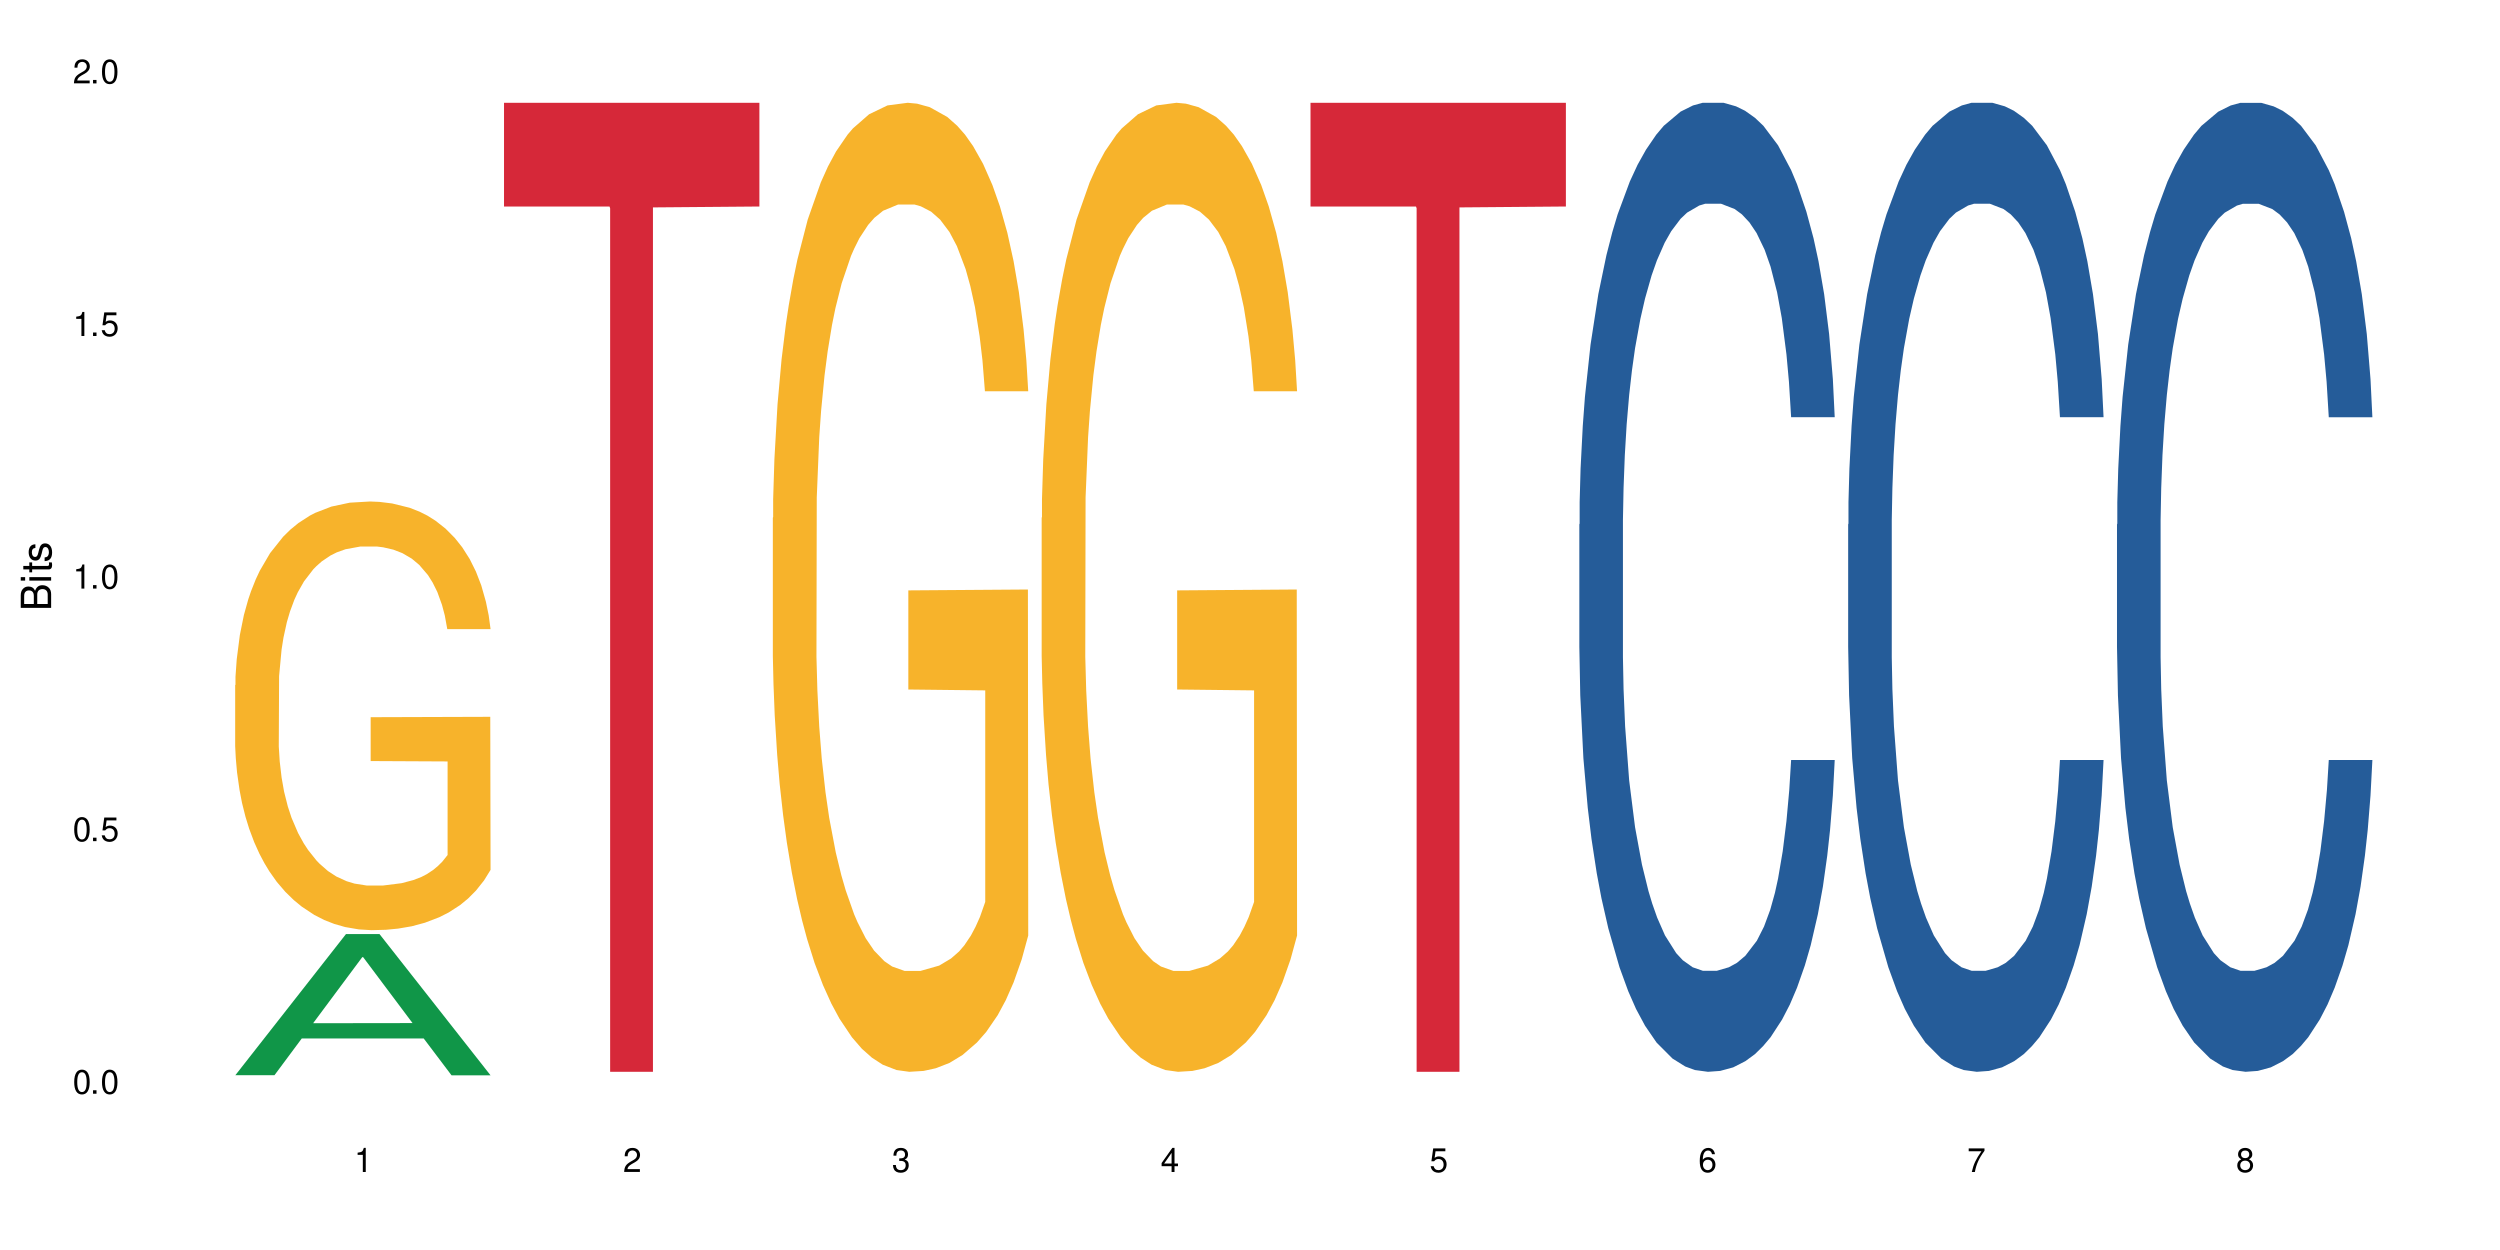 <?xml version="1.0" encoding="UTF-8"?>
<svg xmlns="http://www.w3.org/2000/svg" xmlns:xlink="http://www.w3.org/1999/xlink" width="720" height="360" viewBox="0 0 720 360">
<defs>
<g>
<g id="glyph-0-0">
</g>
<g id="glyph-0-1">
<path d="M 2.641 -6.938 C 2 -6.938 1.422 -6.656 1.078 -6.172 C 0.641 -5.562 0.406 -4.641 0.406 -3.359 C 0.406 -1.016 1.188 0.219 2.641 0.219 C 4.078 0.219 4.859 -1.016 4.859 -3.297 C 4.859 -4.641 4.656 -5.547 4.203 -6.172 C 3.844 -6.656 3.281 -6.938 2.641 -6.938 Z M 2.641 -6.188 C 3.547 -6.188 4 -5.25 4 -3.375 C 4 -1.406 3.562 -0.484 2.625 -0.484 C 1.734 -0.484 1.281 -1.438 1.281 -3.344 C 1.281 -5.25 1.734 -6.188 2.641 -6.188 Z M 2.641 -6.188 "/>
</g>
<g id="glyph-0-2">
<path d="M 1.828 -1 L 0.828 -1 L 0.828 0 L 1.828 0 Z M 1.828 -1 "/>
</g>
<g id="glyph-0-3">
<path d="M 4.562 -6.797 L 1.062 -6.797 L 0.547 -3.094 L 1.328 -3.094 C 1.719 -3.562 2.047 -3.734 2.578 -3.734 C 3.484 -3.734 4.062 -3.109 4.062 -2.094 C 4.062 -1.125 3.484 -0.531 2.578 -0.531 C 1.828 -0.531 1.375 -0.906 1.188 -1.672 L 0.328 -1.672 C 0.453 -1.109 0.547 -0.844 0.75 -0.594 C 1.125 -0.078 1.828 0.219 2.594 0.219 C 3.969 0.219 4.922 -0.781 4.922 -2.219 C 4.922 -3.562 4.031 -4.484 2.719 -4.484 C 2.25 -4.484 1.859 -4.359 1.469 -4.062 L 1.734 -5.969 L 4.562 -5.969 Z M 4.562 -6.797 "/>
</g>
<g id="glyph-0-4">
<path d="M 2.484 -4.938 L 2.484 0 L 3.328 0 L 3.328 -6.938 L 2.766 -6.938 C 2.469 -5.875 2.281 -5.734 0.984 -5.562 L 0.984 -4.938 Z M 2.484 -4.938 "/>
</g>
<g id="glyph-0-5">
<path d="M 4.859 -0.828 L 1.281 -0.828 C 1.359 -1.406 1.672 -1.781 2.5 -2.281 L 3.469 -2.828 C 4.406 -3.344 4.906 -4.062 4.906 -4.906 C 4.906 -5.484 4.672 -6.031 4.266 -6.406 C 3.859 -6.766 3.375 -6.938 2.719 -6.938 C 1.859 -6.938 1.219 -6.625 0.844 -6.031 C 0.609 -5.672 0.5 -5.234 0.484 -4.531 L 1.328 -4.531 C 1.359 -5.016 1.406 -5.281 1.531 -5.516 C 1.75 -5.938 2.188 -6.203 2.703 -6.203 C 3.469 -6.203 4.031 -5.641 4.031 -4.891 C 4.031 -4.344 3.719 -3.859 3.125 -3.516 L 2.234 -3 C 0.812 -2.172 0.406 -1.531 0.328 -0.016 L 4.859 -0.016 Z M 4.859 -0.828 "/>
</g>
<g id="glyph-0-6">
<path d="M 2.125 -3.188 L 2.578 -3.188 C 3.5 -3.188 3.984 -2.766 3.984 -1.922 C 3.984 -1.062 3.469 -0.531 2.594 -0.531 C 1.656 -0.531 1.203 -1 1.156 -2.016 L 0.312 -2.016 C 0.344 -1.453 0.438 -1.094 0.609 -0.781 C 0.953 -0.109 1.625 0.219 2.547 0.219 C 3.953 0.219 4.859 -0.625 4.859 -1.938 C 4.859 -2.828 4.516 -3.297 3.703 -3.594 C 4.344 -3.844 4.656 -4.328 4.656 -5.031 C 4.656 -6.219 3.875 -6.938 2.578 -6.938 C 1.203 -6.938 0.484 -6.172 0.453 -4.703 L 1.297 -4.703 C 1.312 -5.125 1.344 -5.359 1.453 -5.578 C 1.641 -5.969 2.062 -6.203 2.594 -6.203 C 3.344 -6.203 3.797 -5.75 3.797 -5 C 3.797 -4.516 3.609 -4.219 3.25 -4.047 C 3.016 -3.953 2.703 -3.922 2.125 -3.906 Z M 2.125 -3.188 "/>
</g>
<g id="glyph-0-7">
<path d="M 3.141 -1.672 L 3.141 0 L 3.984 0 L 3.984 -1.672 L 4.984 -1.672 L 4.984 -2.438 L 3.984 -2.438 L 3.984 -6.938 L 3.359 -6.938 L 0.266 -2.578 L 0.266 -1.672 Z M 3.141 -2.438 L 1 -2.438 L 3.141 -5.5 Z M 3.141 -2.438 "/>
</g>
<g id="glyph-0-8">
<path d="M 4.781 -5.125 C 4.609 -6.266 3.891 -6.938 2.844 -6.938 C 2.094 -6.938 1.422 -6.578 1.031 -5.953 C 0.594 -5.266 0.406 -4.422 0.406 -3.172 C 0.406 -2 0.578 -1.25 0.984 -0.641 C 1.359 -0.078 1.953 0.219 2.703 0.219 C 3.984 0.219 4.922 -0.75 4.922 -2.094 C 4.922 -3.375 4.062 -4.281 2.844 -4.281 C 2.172 -4.281 1.641 -4.031 1.281 -3.516 C 1.281 -5.234 1.828 -6.188 2.797 -6.188 C 3.391 -6.188 3.797 -5.797 3.938 -5.125 Z M 2.734 -3.531 C 3.547 -3.531 4.062 -2.953 4.062 -2.031 C 4.062 -1.156 3.484 -0.531 2.703 -0.531 C 1.922 -0.531 1.328 -1.188 1.328 -2.078 C 1.328 -2.938 1.906 -3.531 2.734 -3.531 Z M 2.734 -3.531 "/>
</g>
<g id="glyph-0-9">
<path d="M 4.984 -6.797 L 0.438 -6.797 L 0.438 -5.969 L 4.109 -5.969 C 2.5 -3.656 1.828 -2.234 1.328 0 L 2.219 0 C 2.594 -2.172 3.453 -4.047 4.984 -6.094 Z M 4.984 -6.797 "/>
</g>
<g id="glyph-0-10">
<path d="M 3.75 -3.656 C 4.469 -4.094 4.688 -4.438 4.688 -5.078 C 4.688 -6.172 3.844 -6.938 2.641 -6.938 C 1.438 -6.938 0.594 -6.172 0.594 -5.094 C 0.594 -4.438 0.812 -4.094 1.516 -3.656 C 0.734 -3.266 0.359 -2.703 0.359 -1.922 C 0.359 -0.656 1.281 0.219 2.641 0.219 C 3.984 0.219 4.922 -0.656 4.922 -1.922 C 4.922 -2.703 4.531 -3.266 3.75 -3.656 Z M 2.641 -6.188 C 3.359 -6.188 3.812 -5.75 3.812 -5.062 C 3.812 -4.406 3.344 -3.984 2.641 -3.984 C 1.922 -3.984 1.453 -4.406 1.453 -5.078 C 1.453 -5.75 1.922 -6.188 2.641 -6.188 Z M 2.641 -3.266 C 3.484 -3.266 4.062 -2.719 4.062 -1.906 C 4.062 -1.078 3.484 -0.531 2.625 -0.531 C 1.797 -0.531 1.219 -1.094 1.219 -1.906 C 1.219 -2.719 1.781 -3.266 2.641 -3.266 Z M 2.641 -3.266 "/>
</g>
<g id="glyph-1-0">
</g>
<g id="glyph-1-1">
<path d="M 0 -0.953 L 0 -4.891 C 0 -5.719 -0.234 -6.344 -0.734 -6.797 C -1.188 -7.234 -1.812 -7.469 -2.5 -7.469 C -3.547 -7.469 -4.188 -7 -4.625 -5.875 C -4.984 -6.688 -5.625 -7.094 -6.531 -7.094 C -7.172 -7.094 -7.734 -6.859 -8.141 -6.391 C -8.562 -5.922 -8.75 -5.344 -8.75 -4.5 L -8.75 -0.953 Z M -4.984 -2.062 L -7.766 -2.062 L -7.766 -4.219 C -7.766 -4.844 -7.688 -5.203 -7.453 -5.5 C -7.219 -5.812 -6.859 -5.969 -6.375 -5.969 C -5.891 -5.969 -5.531 -5.812 -5.297 -5.5 C -5.062 -5.203 -4.984 -4.844 -4.984 -4.219 Z M -0.984 -2.062 L -4 -2.062 L -4 -4.781 C -4 -5.766 -3.438 -6.359 -2.484 -6.359 C -1.547 -6.359 -0.984 -5.766 -0.984 -4.781 Z M -0.984 -2.062 "/>
</g>
<g id="glyph-1-2">
<path d="M -6.281 -1.797 L -6.281 -0.797 L 0 -0.797 L 0 -1.797 Z M -8.75 -1.797 L -8.75 -0.797 L -7.484 -0.797 L -7.484 -1.797 Z M -8.75 -1.797 "/>
</g>
<g id="glyph-1-3">
<path d="M -6.281 -3.047 L -6.281 -2.016 L -8.016 -2.016 L -8.016 -1.016 L -6.281 -1.016 L -6.281 -0.172 L -5.469 -0.172 L -5.469 -1.016 L -0.719 -1.016 C -0.078 -1.016 0.281 -1.453 0.281 -2.234 C 0.281 -2.5 0.25 -2.719 0.188 -3.047 L -0.641 -3.047 C -0.609 -2.906 -0.594 -2.766 -0.594 -2.562 C -0.594 -2.141 -0.719 -2.016 -1.156 -2.016 L -5.469 -2.016 L -5.469 -3.047 Z M -6.281 -3.047 "/>
</g>
<g id="glyph-1-4">
<path d="M -4.531 -5.25 C -5.766 -5.25 -6.469 -4.422 -6.469 -2.969 C -6.469 -1.516 -5.719 -0.562 -4.547 -0.562 C -3.562 -0.562 -3.094 -1.062 -2.734 -2.562 L -2.516 -3.484 C -2.344 -4.188 -2.094 -4.469 -1.641 -4.469 C -1.047 -4.469 -0.641 -3.875 -0.641 -3 C -0.641 -2.453 -0.797 -2 -1.062 -1.75 C -1.25 -1.594 -1.422 -1.531 -1.875 -1.469 L -1.875 -0.406 C -0.422 -0.453 0.281 -1.266 0.281 -2.922 C 0.281 -4.5 -0.5 -5.516 -1.719 -5.516 C -2.656 -5.516 -3.172 -4.984 -3.469 -3.734 L -3.703 -2.766 C -3.891 -1.953 -4.156 -1.609 -4.594 -1.609 C -5.188 -1.609 -5.547 -2.125 -5.547 -2.938 C -5.547 -3.75 -5.203 -4.172 -4.531 -4.203 Z M -4.531 -5.25 "/>
</g>
</g>
</defs>
<rect x="-72" y="-36" width="864" height="432" fill="rgb(100%, 100%, 100%)" fill-opacity="1"/>
<path fill-rule="nonzero" fill="rgb(6.275%, 58.824%, 28.235%)" fill-opacity="1" d="M 67.73 309.66 L 67.809 309.625 L 99.637 269.02 L 109.301 269.02 L 141.281 309.699 L 130.047 309.699 L 122.031 299.082 L 86.906 299.082 L 79.047 309.66 L 67.73 309.66 L 90.285 294.688 L 118.809 294.648 L 104.586 275.664 L 104.43 275.629 L 104.27 275.742 L 90.207 294.648 L 90.285 294.688 Z M 67.73 309.66 "/>
<path fill-rule="nonzero" fill="rgb(96.863%, 70.196%, 16.863%)" fill-opacity="1" d="M 67.73 197.309 L 67.82 197.199 L 67.82 194.941 L 68.18 189.867 L 69.078 182.879 L 70.242 177.129 L 71.5 172.617 L 72.305 170.25 L 73.652 166.867 L 74.816 164.387 L 77.777 159.312 L 81.543 154.578 L 83.609 152.547 L 85.941 150.633 L 89.258 148.488 L 90.785 147.699 L 95.449 145.895 L 100.738 144.77 L 106.57 144.43 L 109.262 144.543 L 112.938 144.996 L 117.961 146.234 L 120.832 147.363 L 123.074 148.488 L 125.406 149.957 L 128.277 152.211 L 130.969 154.918 L 133.121 157.621 L 135.273 161.004 L 137.066 164.613 L 138.594 168.559 L 139.938 173.293 L 140.746 177.242 L 141.281 181.188 L 128.816 181.188 L 128.098 177.242 L 127.289 174.195 L 125.945 170.477 L 124.598 167.77 L 123.254 165.629 L 120.742 162.695 L 118.59 160.891 L 115.898 159.312 L 113.297 158.301 L 110.336 157.621 L 108.543 157.398 L 103.789 157.398 L 99.484 158.188 L 96.973 159.09 L 95.18 159.988 L 92.668 161.68 L 91.141 163.035 L 90.246 163.938 L 87.555 167.43 L 85.762 170.59 L 84.773 172.73 L 83.52 176.113 L 82.621 179.156 L 81.633 183.668 L 81.098 187.051 L 80.379 194.719 L 80.289 215.012 L 80.559 219.297 L 81.098 223.918 L 81.812 227.977 L 82.891 232.262 L 83.965 235.531 L 85.852 239.93 L 87.465 242.859 L 88.719 244.777 L 91.141 247.82 L 92.129 248.836 L 94.461 250.867 L 96.883 252.445 L 99.844 253.797 L 102.086 254.473 L 105.672 255.039 L 110.246 255.039 L 115.629 254.363 L 119.039 253.461 L 121.371 252.559 L 122.895 251.77 L 124.777 250.527 L 126.125 249.402 L 127.379 248.16 L 128.906 246.242 L 128.906 219.297 L 106.75 219.184 L 106.75 206.555 L 141.195 206.441 L 141.281 250.527 L 139.398 253.574 L 137.066 256.504 L 134.824 258.758 L 132.492 260.676 L 129.176 262.816 L 126.484 264.172 L 122.355 265.75 L 118.59 266.766 L 114.645 267.441 L 111.145 267.777 L 107.02 267.891 L 103.34 267.668 L 99.395 266.988 L 96.254 266.086 L 93.383 264.961 L 90.516 263.496 L 86.926 261.125 L 84.594 259.211 L 82.172 256.844 L 79.75 254.023 L 77.598 250.98 L 76.164 248.613 L 74.727 245.906 L 73.203 242.523 L 71.766 238.688 L 70.691 235.195 L 69.703 231.246 L 68.988 227.527 L 68.27 222.453 L 67.91 218.395 L 67.73 214.898 Z M 67.73 197.309 "/>
<path fill-rule="nonzero" fill="rgb(83.922%, 15.686%, 22.353%)" fill-opacity="1" d="M 145.156 29.602 L 218.707 29.602 L 218.707 59.473 L 188.051 59.734 L 188.051 308.68 L 175.719 308.68 L 175.719 59.996 L 175.539 59.473 L 145.156 59.473 Z M 145.156 29.602 "/>
<path fill-rule="nonzero" fill="rgb(96.863%, 70.196%, 16.863%)" fill-opacity="1" d="M 222.578 149.133 L 222.668 148.879 L 222.668 143.781 L 223.027 132.312 L 223.922 116.508 L 225.09 103.512 L 226.344 93.316 L 227.152 87.965 L 228.496 80.32 L 229.664 74.711 L 232.625 63.242 L 236.391 52.539 L 238.453 47.949 L 240.785 43.617 L 244.105 38.773 L 245.629 36.992 L 250.293 32.914 L 255.586 30.363 L 261.418 29.602 L 264.109 29.855 L 267.785 30.875 L 272.809 33.68 L 275.68 36.227 L 277.922 38.773 L 280.254 42.09 L 283.125 47.188 L 285.816 53.305 L 287.969 59.418 L 290.121 67.066 L 291.914 75.223 L 293.438 84.141 L 294.785 94.848 L 295.59 103.766 L 296.129 112.688 L 283.66 112.688 L 282.945 103.766 L 282.137 96.887 L 280.793 88.473 L 279.445 82.359 L 278.102 77.516 L 275.59 70.887 L 273.438 66.812 L 270.746 63.242 L 268.145 60.949 L 265.184 59.418 L 263.391 58.91 L 258.637 58.91 L 254.332 60.695 L 251.82 62.734 L 250.023 64.773 L 247.512 68.594 L 245.988 71.652 L 245.094 73.691 L 242.402 81.594 L 240.605 88.73 L 239.621 93.57 L 238.363 101.219 L 237.469 108.098 L 236.48 118.293 L 235.941 125.941 L 235.227 143.27 L 235.137 189.148 L 235.406 198.832 L 235.941 209.281 L 236.66 218.457 L 237.738 228.141 L 238.812 235.531 L 240.695 245.473 L 242.312 252.098 L 243.566 256.43 L 245.988 263.312 L 246.977 265.605 L 249.309 270.195 L 251.73 273.762 L 254.691 276.82 L 256.934 278.352 L 260.52 279.625 L 265.094 279.625 L 270.477 278.094 L 273.887 276.055 L 276.219 274.016 L 277.742 272.234 L 279.625 269.43 L 280.973 266.883 L 282.227 264.078 L 283.75 259.746 L 283.75 198.832 L 261.598 198.578 L 261.598 170.031 L 296.039 169.777 L 296.129 269.43 L 294.246 276.312 L 291.914 282.938 L 289.672 288.035 L 287.34 292.367 L 284.02 297.211 L 281.328 300.27 L 277.203 303.836 L 273.438 306.129 L 269.488 307.66 L 265.992 308.426 L 261.867 308.68 L 258.188 308.168 L 254.242 306.641 L 251.102 304.602 L 248.23 302.051 L 245.359 298.738 L 241.773 293.387 L 239.441 289.055 L 237.02 283.703 L 234.598 277.332 L 232.445 270.449 L 231.008 265.098 L 229.574 258.98 L 228.051 251.336 L 226.613 242.668 L 225.539 234.77 L 224.551 225.848 L 223.832 217.438 L 223.117 205.969 L 222.758 196.793 L 222.578 188.891 Z M 222.578 149.133 "/>
<path fill-rule="nonzero" fill="rgb(96.863%, 70.196%, 16.863%)" fill-opacity="1" d="M 300 149.133 L 300.09 148.879 L 300.09 143.781 L 300.449 132.312 L 301.348 116.508 L 302.512 103.512 L 303.77 93.316 L 304.574 87.965 L 305.922 80.32 L 307.086 74.711 L 310.047 63.242 L 313.816 52.539 L 315.879 47.949 L 318.211 43.617 L 321.527 38.773 L 323.055 36.992 L 327.719 32.914 L 333.012 30.363 L 338.84 29.602 L 341.531 29.855 L 345.207 30.875 L 350.23 33.68 L 353.102 36.227 L 355.344 38.773 L 357.676 42.09 L 360.547 47.188 L 363.238 53.305 L 365.391 59.418 L 367.543 67.066 L 369.336 75.223 L 370.863 84.141 L 372.207 94.848 L 373.016 103.766 L 373.555 112.688 L 361.086 112.688 L 360.367 103.766 L 359.559 96.887 L 358.215 88.473 L 356.871 82.359 L 355.523 77.516 L 353.012 70.887 L 350.859 66.812 L 348.168 63.242 L 345.566 60.949 L 342.609 59.418 L 340.812 58.91 L 336.059 58.91 L 331.754 60.695 L 329.242 62.734 L 327.449 64.773 L 324.938 68.594 L 323.414 71.652 L 322.516 73.691 L 319.824 81.594 L 318.031 88.73 L 317.043 93.57 L 315.789 101.219 L 314.891 108.098 L 313.902 118.293 L 313.367 125.941 L 312.648 143.27 L 312.559 189.148 L 312.828 198.832 L 313.367 209.281 L 314.082 218.457 L 315.16 228.141 L 316.234 235.531 L 318.121 245.473 L 319.734 252.098 L 320.992 256.43 L 323.414 263.312 L 324.398 265.605 L 326.73 270.195 L 329.152 273.762 L 332.113 276.82 L 334.355 278.352 L 337.941 279.625 L 342.52 279.625 L 347.898 278.094 L 351.309 276.055 L 353.641 274.016 L 355.164 272.234 L 357.047 269.43 L 358.395 266.883 L 359.648 264.078 L 361.176 259.746 L 361.176 198.832 L 339.02 198.578 L 339.02 170.031 L 373.465 169.777 L 373.555 269.43 L 371.668 276.312 L 369.336 282.938 L 367.094 288.035 L 364.762 292.367 L 361.445 297.211 L 358.754 300.27 L 354.629 303.836 L 350.859 306.129 L 346.914 307.66 L 343.414 308.426 L 339.289 308.68 L 335.609 308.168 L 331.664 306.641 L 328.523 304.602 L 325.656 302.051 L 322.785 298.738 L 319.195 293.387 L 316.863 289.055 L 314.441 283.703 L 312.02 277.332 L 309.867 270.449 L 308.434 265.098 L 306.996 258.98 L 305.473 251.336 L 304.039 242.668 L 302.961 234.77 L 301.973 225.848 L 301.258 217.438 L 300.539 205.969 L 300.18 196.793 L 300 188.891 Z M 300 149.133 "/>
<path fill-rule="nonzero" fill="rgb(83.922%, 15.686%, 22.353%)" fill-opacity="1" d="M 377.426 29.602 L 450.977 29.602 L 450.977 59.473 L 420.324 59.734 L 420.324 308.68 L 407.988 308.68 L 407.988 59.996 L 407.809 59.473 L 377.426 59.473 Z M 377.426 29.602 "/>
<path fill-rule="nonzero" fill="rgb(14.51%, 36.078%, 60%)" fill-opacity="1" d="M 454.848 151.027 L 454.938 150.773 L 454.938 144.648 L 455.207 134.957 L 455.836 122.711 L 456.461 114.293 L 458.078 99.242 L 460.32 84.703 L 462.652 73.477 L 464.355 66.844 L 465.879 61.742 L 469.379 52.305 L 471.621 47.457 L 474.043 43.121 L 477.004 38.785 L 479.156 36.234 L 484 32.152 L 487.586 30.367 L 490.367 29.602 L 496.379 29.602 L 499.965 30.621 L 502.566 31.895 L 505.438 33.938 L 507.859 36.234 L 512.074 41.844 L 515.844 48.988 L 517.547 53.07 L 520.238 60.977 L 522.301 68.629 L 523.734 75.262 L 525.352 84.703 L 526.785 96.18 L 527.863 109.191 L 528.398 120.16 L 515.844 120.16 L 515.215 109.957 L 514.496 102.047 L 513.152 91.59 L 511.805 84.191 L 509.922 76.793 L 508.219 71.945 L 505.887 67.102 L 503.824 64.039 L 501.672 61.742 L 499.605 60.211 L 495.66 58.68 L 491.086 58.68 L 489.383 59.191 L 485.883 61.234 L 484 63.02 L 481.309 66.59 L 479.426 69.906 L 477.184 75.008 L 475.656 79.344 L 473.773 85.977 L 472.43 91.844 L 470.902 100.262 L 470.008 106.641 L 469.199 113.781 L 468.48 122.203 L 467.945 131.129 L 467.586 140.57 L 467.406 149.754 L 467.406 189.293 L 467.586 198.477 L 468.035 209.191 L 469.199 224.75 L 470.902 238.273 L 472.879 248.984 L 474.762 256.641 L 475.836 260.211 L 477.273 264.293 L 479.516 269.395 L 482.742 274.496 L 484.629 276.535 L 487.496 278.578 L 490.457 279.598 L 494.406 279.598 L 497.902 278.578 L 500.234 277.301 L 502.656 275.262 L 505.977 270.926 L 508.039 266.844 L 509.832 261.996 L 511.18 257.148 L 512.074 253.066 L 513.422 245.16 L 514.496 236.484 L 515.305 227.559 L 515.844 218.883 L 528.398 218.883 L 527.863 229.09 L 527.055 239.035 L 526.246 246.434 L 524.992 255.363 L 523.555 263.27 L 521.492 272.199 L 519.789 278.066 L 517.547 284.445 L 515.484 289.293 L 513.242 293.629 L 509.922 298.73 L 507.77 301.281 L 505.438 303.578 L 502.656 305.617 L 499.16 307.402 L 495.391 308.426 L 491.895 308.68 L 488.125 308.168 L 485.344 307.148 L 481.668 304.852 L 477.094 300.262 L 473.773 295.414 L 471.172 290.566 L 468.93 285.465 L 466.418 278.578 L 463.191 267.352 L 461.215 258.68 L 459.871 251.535 L 458.348 241.586 L 457.27 232.66 L 456.016 218.375 L 455.117 200.262 L 454.848 186.23 Z M 454.848 151.027 "/>
<path fill-rule="nonzero" fill="rgb(14.51%, 36.078%, 60%)" fill-opacity="1" d="M 532.27 151.027 L 532.359 150.773 L 532.359 144.648 L 532.629 134.957 L 533.258 122.711 L 533.887 114.293 L 535.5 99.242 L 537.742 84.703 L 540.074 73.477 L 541.777 66.844 L 543.305 61.742 L 546.801 52.305 L 549.043 47.457 L 551.465 43.121 L 554.426 38.785 L 556.578 36.234 L 561.422 32.152 L 565.012 30.367 L 567.793 29.602 L 573.801 29.602 L 577.391 30.621 L 579.992 31.895 L 582.859 33.938 L 585.281 36.234 L 589.5 41.844 L 593.266 48.988 L 594.969 53.07 L 597.66 60.977 L 599.723 68.629 L 601.16 75.262 L 602.773 84.703 L 604.207 96.18 L 605.285 109.191 L 605.824 120.16 L 593.266 120.16 L 592.637 109.957 L 591.922 102.047 L 590.574 91.59 L 589.23 84.191 L 587.344 76.793 L 585.641 71.945 L 583.309 67.102 L 581.246 64.039 L 579.094 61.742 L 577.031 60.211 L 573.082 58.68 L 568.508 58.68 L 566.805 59.191 L 563.305 61.234 L 561.422 63.02 L 558.73 66.59 L 556.848 69.906 L 554.605 75.008 L 553.082 79.344 L 551.199 85.977 L 549.852 91.844 L 548.328 100.262 L 547.43 106.641 L 546.621 113.781 L 545.906 122.203 L 545.367 131.129 L 545.008 140.57 L 544.828 149.754 L 544.828 189.293 L 545.008 198.477 L 545.457 209.191 L 546.621 224.75 L 548.328 238.273 L 550.301 248.984 L 552.184 256.641 L 553.262 260.211 L 554.695 264.293 L 556.938 269.395 L 560.168 274.496 L 562.051 276.535 L 564.922 278.578 L 567.883 279.598 L 571.828 279.598 L 575.324 278.578 L 577.656 277.301 L 580.078 275.262 L 583.398 270.926 L 585.461 266.844 L 587.254 261.996 L 588.602 257.148 L 589.5 253.066 L 590.844 245.16 L 591.922 236.484 L 592.727 227.559 L 593.266 218.883 L 605.824 218.883 L 605.285 229.09 L 604.477 239.035 L 603.672 246.434 L 602.414 255.363 L 600.98 263.27 L 598.918 272.199 L 597.211 278.066 L 594.969 284.445 L 592.906 289.293 L 590.664 293.629 L 587.344 298.73 L 585.191 301.281 L 582.859 303.578 L 580.078 305.617 L 576.582 307.402 L 572.816 308.426 L 569.316 308.68 L 565.551 308.168 L 562.77 307.148 L 559.09 304.852 L 554.516 300.262 L 551.199 295.414 L 548.598 290.566 L 546.355 285.465 L 543.844 278.578 L 540.613 267.352 L 538.641 258.68 L 537.293 251.535 L 535.77 241.586 L 534.691 232.66 L 533.438 218.375 L 532.539 200.262 L 532.27 186.23 Z M 532.27 151.027 "/>
<path fill-rule="nonzero" fill="rgb(14.51%, 36.078%, 60%)" fill-opacity="1" d="M 609.695 151.035 L 609.785 150.781 L 609.785 144.656 L 610.055 134.965 L 610.68 122.723 L 611.309 114.305 L 612.922 99.254 L 615.164 84.715 L 617.5 73.488 L 619.203 66.859 L 620.727 61.758 L 624.227 52.316 L 626.469 47.473 L 628.891 43.137 L 631.852 38.797 L 634.004 36.246 L 638.848 32.168 L 642.434 30.383 L 645.215 29.617 L 651.223 29.617 L 654.812 30.637 L 657.414 31.91 L 660.285 33.953 L 662.707 36.246 L 666.922 41.859 L 670.688 49.004 L 672.395 53.082 L 675.086 60.992 L 677.148 68.645 L 678.582 75.277 L 680.195 84.715 L 681.633 96.191 L 682.707 109.203 L 683.246 120.172 L 670.688 120.172 L 670.062 109.965 L 669.344 102.059 L 667.996 91.602 L 666.652 84.203 L 664.77 76.805 L 663.066 71.961 L 660.734 67.113 L 658.668 64.051 L 656.516 61.758 L 654.453 60.227 L 650.508 58.695 L 645.934 58.695 L 644.227 59.207 L 640.73 61.246 L 638.848 63.031 L 636.156 66.602 L 634.273 69.918 L 632.027 75.02 L 630.504 79.355 L 628.621 85.988 L 627.273 91.855 L 625.75 100.273 L 624.852 106.652 L 624.047 113.793 L 623.328 122.211 L 622.789 131.137 L 622.43 140.578 L 622.254 149.758 L 622.254 189.297 L 622.43 198.48 L 622.879 209.195 L 624.047 224.754 L 625.75 238.273 L 627.723 248.988 L 629.605 256.641 L 630.684 260.211 L 632.117 264.293 L 634.363 269.395 L 637.59 274.496 L 639.473 276.535 L 642.344 278.574 L 645.305 279.598 L 649.25 279.598 L 652.75 278.574 L 655.082 277.301 L 657.504 275.262 L 660.82 270.922 L 662.887 266.844 L 664.68 261.996 L 666.023 257.148 L 666.922 253.066 L 668.266 245.16 L 669.344 236.488 L 670.152 227.559 L 670.688 218.887 L 683.246 218.887 L 682.707 229.09 L 681.902 239.039 L 681.094 246.438 L 679.84 255.363 L 678.402 263.27 L 676.34 272.199 L 674.637 278.066 L 672.395 284.441 L 670.332 289.289 L 668.086 293.625 L 664.77 298.727 L 662.617 301.277 L 660.285 303.574 L 657.504 305.613 L 654.004 307.398 L 650.238 308.422 L 646.738 308.676 L 642.973 308.164 L 640.191 307.145 L 636.516 304.848 L 631.941 300.258 L 628.621 295.41 L 626.02 290.566 L 623.777 285.465 L 621.266 278.574 L 618.035 267.352 L 616.062 258.68 L 614.719 251.539 L 613.191 241.59 L 612.117 232.66 L 610.859 218.375 L 609.965 200.266 L 609.695 186.234 Z M 609.695 151.035 "/>
<g fill="rgb(0%, 0%, 0%)" fill-opacity="1">
<use xlink:href="#glyph-0-1" x="20.965" y="314.993"/>
<use xlink:href="#glyph-0-2" x="25.965" y="314.993"/>
<use xlink:href="#glyph-0-1" x="28.965" y="314.993"/>
</g>
<g fill="rgb(0%, 0%, 0%)" fill-opacity="1">
<use xlink:href="#glyph-0-1" x="20.965" y="242.251"/>
<use xlink:href="#glyph-0-2" x="25.965" y="242.251"/>
<use xlink:href="#glyph-0-3" x="28.965" y="242.251"/>
</g>
<g fill="rgb(0%, 0%, 0%)" fill-opacity="1">
<use xlink:href="#glyph-0-4" x="20.965" y="169.509"/>
<use xlink:href="#glyph-0-2" x="25.965" y="169.509"/>
<use xlink:href="#glyph-0-1" x="28.965" y="169.509"/>
</g>
<g fill="rgb(0%, 0%, 0%)" fill-opacity="1">
<use xlink:href="#glyph-0-4" x="20.965" y="96.767"/>
<use xlink:href="#glyph-0-2" x="25.965" y="96.767"/>
<use xlink:href="#glyph-0-3" x="28.965" y="96.767"/>
</g>
<g fill="rgb(0%, 0%, 0%)" fill-opacity="1">
<use xlink:href="#glyph-0-5" x="20.965" y="24.024"/>
<use xlink:href="#glyph-0-2" x="25.965" y="24.024"/>
<use xlink:href="#glyph-0-1" x="28.965" y="24.024"/>
</g>
<g fill="rgb(0%, 0%, 0%)" fill-opacity="1">
<use xlink:href="#glyph-0-4" x="102.008" y="337.532"/>
</g>
<g fill="rgb(0%, 0%, 0%)" fill-opacity="1">
<use xlink:href="#glyph-0-5" x="179.43" y="337.532"/>
</g>
<g fill="rgb(0%, 0%, 0%)" fill-opacity="1">
<use xlink:href="#glyph-0-6" x="256.855" y="337.532"/>
</g>
<g fill="rgb(0%, 0%, 0%)" fill-opacity="1">
<use xlink:href="#glyph-0-7" x="334.277" y="337.532"/>
</g>
<g fill="rgb(0%, 0%, 0%)" fill-opacity="1">
<use xlink:href="#glyph-0-3" x="411.699" y="337.532"/>
</g>
<g fill="rgb(0%, 0%, 0%)" fill-opacity="1">
<use xlink:href="#glyph-0-8" x="489.125" y="337.532"/>
</g>
<g fill="rgb(0%, 0%, 0%)" fill-opacity="1">
<use xlink:href="#glyph-0-9" x="566.547" y="337.532"/>
</g>
<g fill="rgb(0%, 0%, 0%)" fill-opacity="1">
<use xlink:href="#glyph-0-10" x="643.969" y="337.532"/>
</g>
<g fill="rgb(0%, 0%, 0%)" fill-opacity="1">
<use xlink:href="#glyph-1-1" x="14.725" y="176.012"/>
<use xlink:href="#glyph-1-2" x="14.725" y="168.012"/>
<use xlink:href="#glyph-1-3" x="14.725" y="165.012"/>
<use xlink:href="#glyph-1-4" x="14.725" y="162.012"/>
</g>
</svg>
